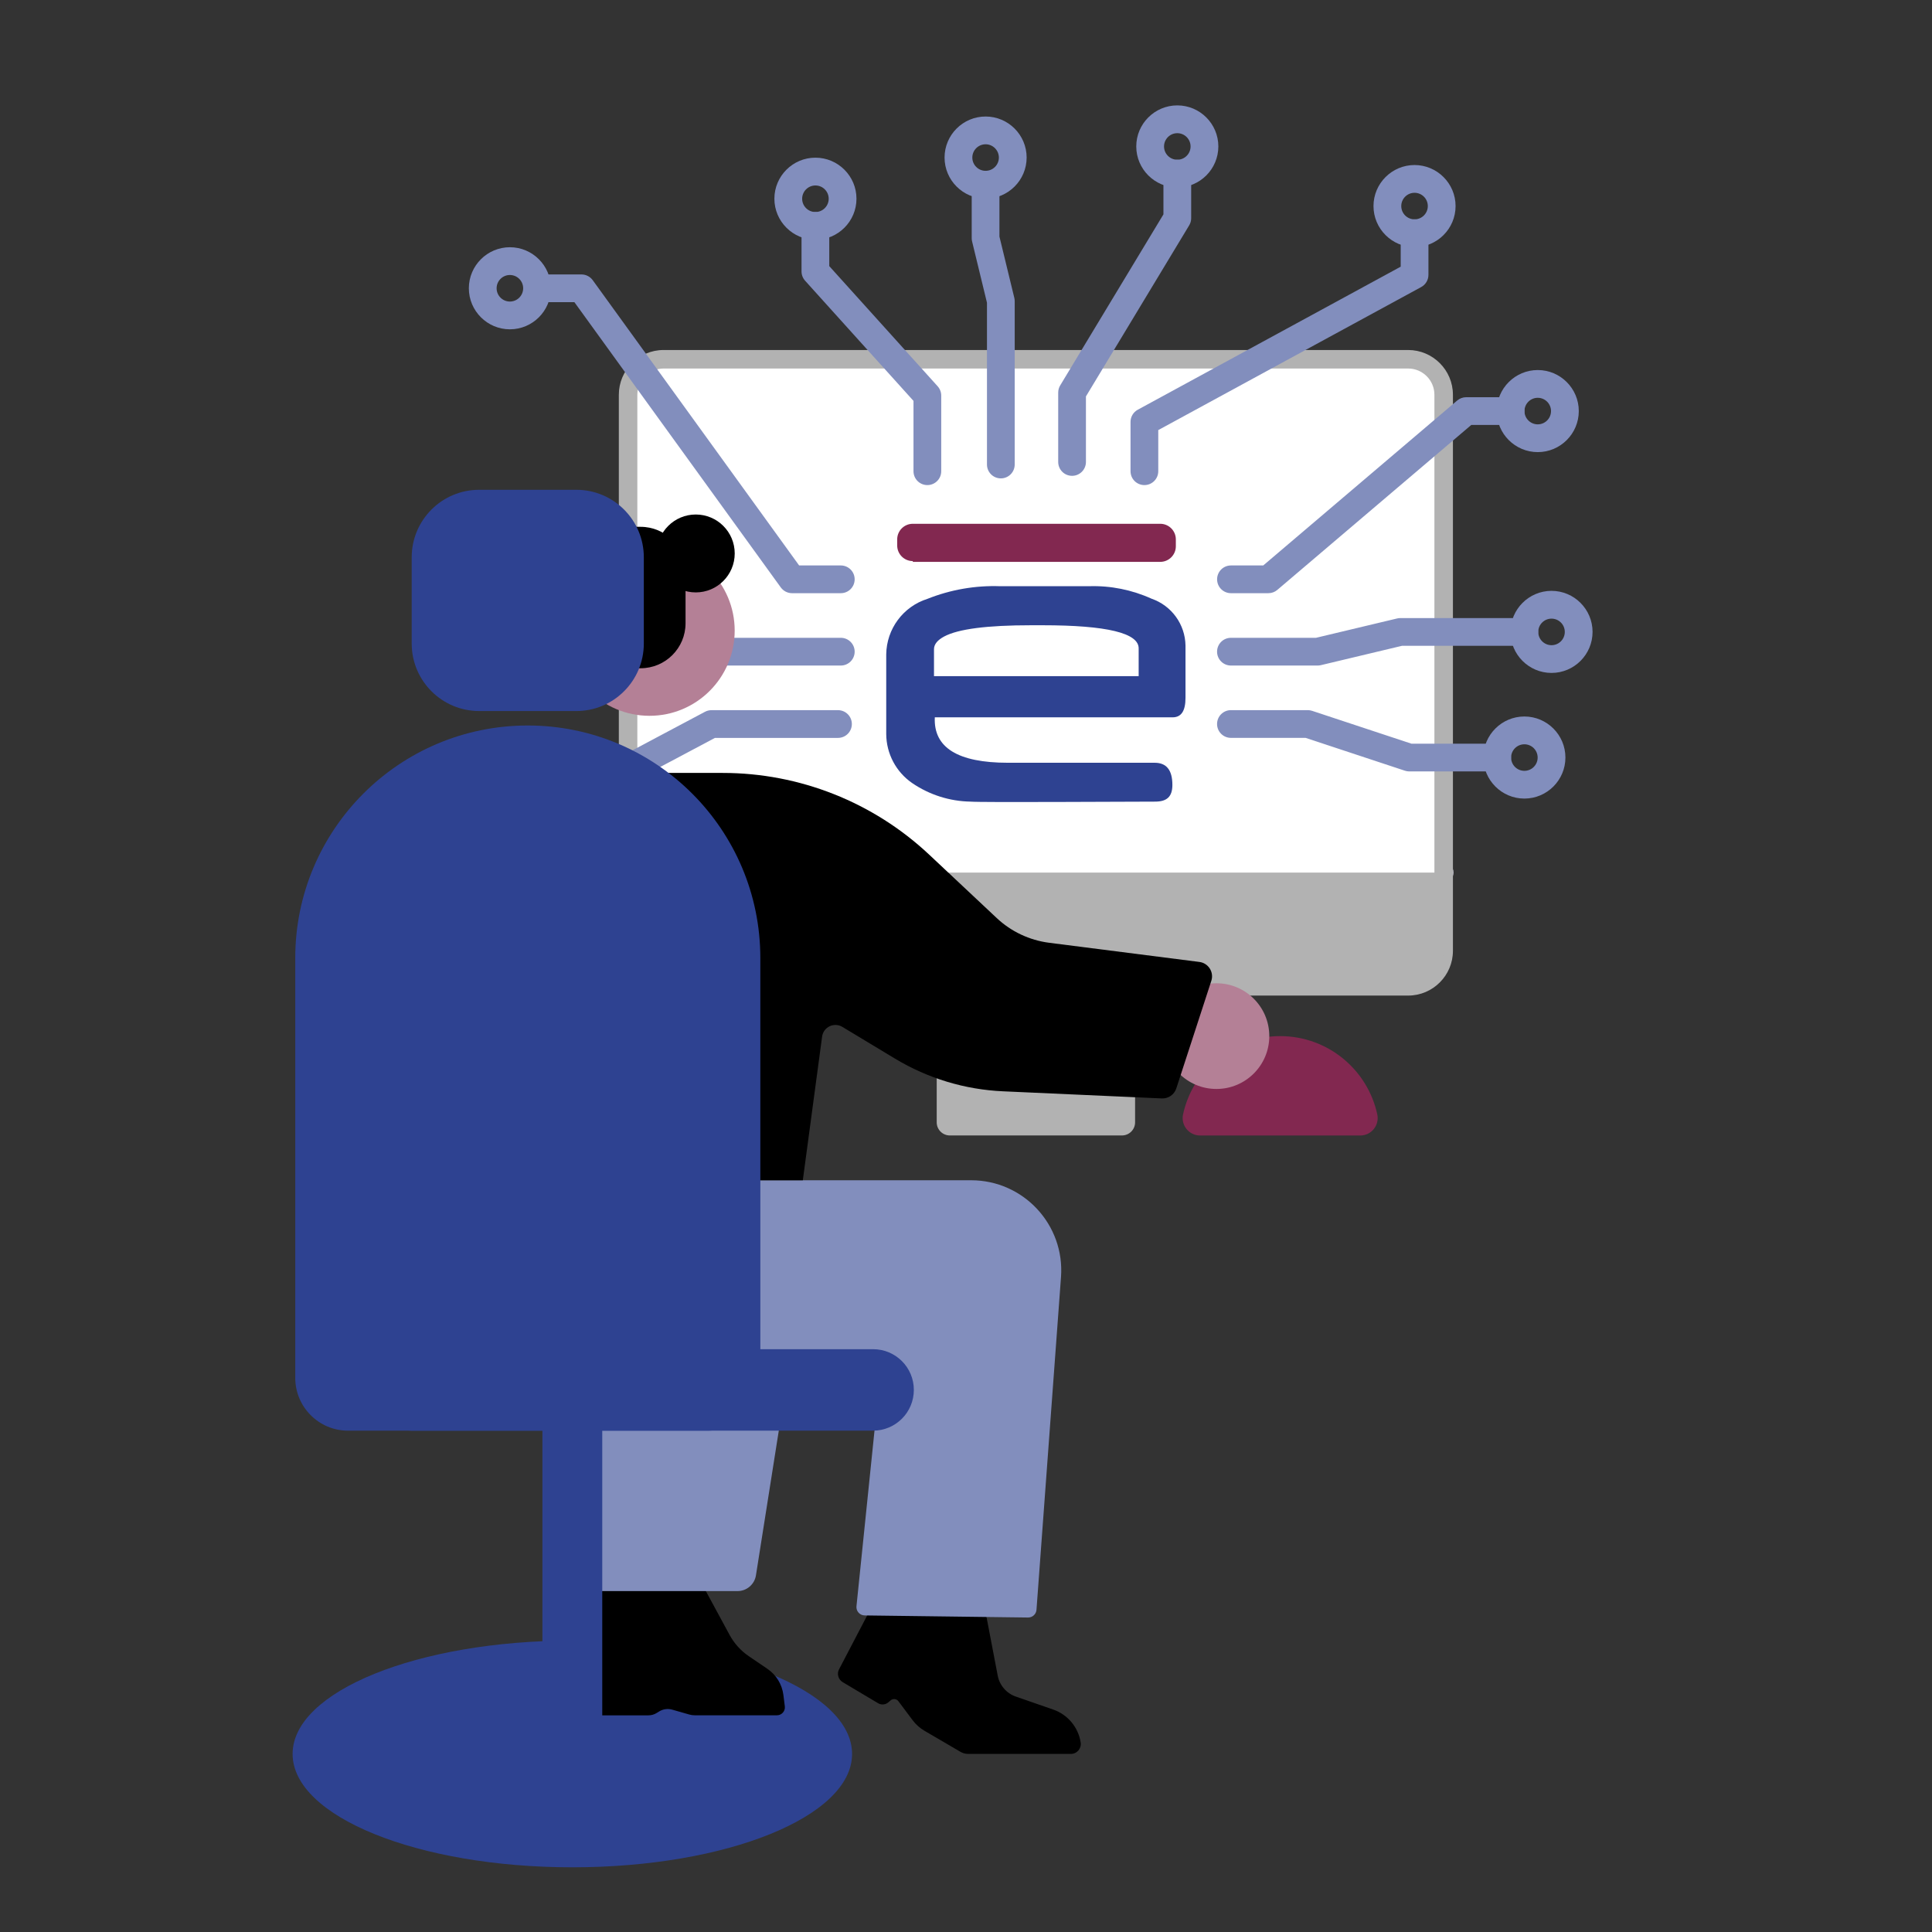 <?xml version="1.0" encoding="utf-8"?>
<!-- Generator: Adobe Illustrator 27.7.0, SVG Export Plug-In . SVG Version: 6.00 Build 0)  -->
<svg version="1.1" id="Ebene_1" xmlns="http://www.w3.org/2000/svg" xmlns:xlink="http://www.w3.org/1999/xlink" x="0px" y="0px"
	 viewBox="0 0 620 620" style="enable-background:new 0 0 620 620;" xml:space="preserve">
<rect x="0" y="0" width="620" height="620" fill="#333333" stroke="none"/>
<style type="text/css">
	.st0{fill:#2E4291;}
	.st1{fill:#BABAC7;}
	.st2{fill:#B2B2B2;}
	.st3{fill:#FFFFFF;}
	.st4{fill:#828EBD;}
	.st5{fill:#822850;}
	.st6{fill:#B48096;}
</style>
<g>
	<g>
		<ellipse class="st0" cx="183.67" cy="562.86" rx="89.77" ry="36.38"/>
	</g>
</g>
<g>
	<g id="Linie_137_00000028325848336856776340000016829604716119530649_">
		<g>
			<path class="st1" d="M463.29,283.2H201.57c-1.75,0-3.18-1.42-3.18-3.18c0-1.75,1.42-3.18,3.18-3.18h261.72
				c1.75,0,3.18,1.42,3.18,3.18C466.46,281.78,465.04,283.2,463.29,283.2z"/>
		</g>
	</g>
	<g id="Rechteck_290_00000165212130368844062560000010376024380422083769_">
		<g>
			<path class="st2" d="M304.81,316.52h55.24c2.33,0,4.21,1.89,4.21,4.21v39.44c0,2.33-1.89,4.21-4.21,4.21h-55.24
				c-2.33,0-4.21-1.89-4.21-4.21v-39.44C300.6,318.4,302.48,316.52,304.81,316.52z"/>
		</g>
	</g>
	<g id="Rechteck_291_00000073706047170293782470000012904795772204269457_">
		<g>
			<path class="st3" d="M212.96,115.29h238.93c6.29,0,11.4,5.1,11.4,11.4v178.44c0,6.29-5.1,11.4-11.4,11.4H212.96
				c-6.29,0-11.4-5.1-11.4-11.4V126.69C201.57,120.39,206.67,115.29,212.96,115.29z"/>
		</g>
		<g>
			<path class="st2" d="M451.89,319.49H212.96c-7.92,0-14.37-6.44-14.37-14.37V126.69c0-7.92,6.44-14.37,14.37-14.37h238.93
				c7.92,0,14.37,6.44,14.37,14.37v178.44C466.26,313.04,459.81,319.49,451.89,319.49z M212.96,118.26c-4.65,0-8.43,3.78-8.43,8.43
				v178.44c0,4.65,3.78,8.43,8.43,8.43h238.93c4.65,0,8.43-3.78,8.43-8.43V126.69c0-4.65-3.78-8.43-8.43-8.43H212.96z"/>
		</g>
	</g>
	<g id="Pfad_1307_00000002381691509769221240000002829063012800587195_">
		<g>
			<path class="st2" d="M451.89,316.52H212.96c-6.29,0-11.4-5.1-11.4-11.4v-25.09h261.72v25.1
				C463.28,311.42,458.18,316.52,451.89,316.52z"/>
		</g>
	</g>
</g>
<g>
	<g>
		<path d="M337.99,548.62l-12.01-4.17c-2.99-1.04-5.2-3.6-5.8-6.71l-3.65-19.09l-32.41-11.39l-14.86,28.44
			c-0.77,1.46-0.25,3.27,1.17,4.12l11.37,6.77c1.02,0.61,2.32,0.5,3.23-0.26l0.79-0.67c0.76-0.64,1.9-0.51,2.49,0.28l4.55,6.08
			c1.03,1.38,2.33,2.54,3.82,3.41l11.54,6.75c0.75,0.44,1.6,0.67,2.46,0.67h32.98c1.95,0,3.44-1.74,3.14-3.67l0,0
			C346.05,554.31,342.66,550.24,337.99,548.62z"/>
	</g>
</g>
<g>
	<g>
		<path class="st4" d="M262.04,382.38h-75.97l0.59,128.22h50.02c2.94,0,5.45-2.14,5.91-5.05L262.04,382.38z"/>
	</g>
</g>
<g>
	<g>
		<path class="st4" d="M188.83,378.76h122.82c16.81,0,30.07,14.28,28.84,31.04l-7.87,106.8c-0.1,1.41-1.29,2.5-2.71,2.48
			l-52.43-0.67c-1.58-0.02-2.79-1.39-2.63-2.95l8.36-81.38l-94.38-0.06V378.76z"/>
	</g>
</g>
<g>
	<g>
		<path class="st5" d="M385.1,364.39h51.44c3.57,0,6.2-3.31,5.44-6.8c-3.11-14.34-15.88-25.09-31.16-25.09
			c-15.28,0-28.04,10.74-31.16,25.09C378.9,361.08,381.53,364.39,385.1,364.39z"/>
	</g>
</g>
<g>
	<g>
		<path d="M226.52,510.61h-34.35l-2.69,39.86h18.62c0.92,0,1.82-0.25,2.61-0.74l0.81-0.5c1.26-0.78,2.79-0.99,4.22-0.58l5.45,1.56
			c0.59,0.17,1.2,0.25,1.81,0.25h26.32c1.54,0,2.73-1.35,2.54-2.87l-0.46-3.66c-0.43-3.4-2.29-6.45-5.12-8.37l-5.98-4.07
			c-2.57-1.75-4.69-4.09-6.17-6.83L226.52,510.61z"/>
	</g>
</g>
<g>
	<g>
		<g>
			<path class="st4" d="M194.09,254.99h-18.23c-2.46,0-4.45-1.99-4.45-4.45c0-2.46,1.99-4.45,4.45-4.45h17.12l33.26-17.67
				c0.64-0.34,1.36-0.52,2.09-0.52h40.59c2.46,0,4.45,1.99,4.45,4.45c0,2.46-1.99,4.45-4.45,4.45h-39.48l-33.26,17.67
				C195.54,254.81,194.82,254.99,194.09,254.99z"/>
		</g>
	</g>
	<g>
		<g>
			<path class="st4" d="M480.48,247.56h-28.23c-0.47,0-0.95-0.08-1.4-0.23l-31.87-10.54h-23.96c-2.46,0-4.45-1.99-4.45-4.45
				c0-2.46,1.99-4.45,4.45-4.45h24.67c0.47,0,0.95,0.08,1.4,0.23l31.87,10.54h27.51c2.46,0,4.45,1.99,4.45,4.45
				C484.93,245.56,482.94,247.56,480.48,247.56z"/>
		</g>
	</g>
	<g>
		<g>
			<path class="st4" d="M422.84,213.58h-27.82c-2.46,0-4.45-1.99-4.45-4.45c0-2.46,1.99-4.45,4.45-4.45h27.29l26.04-6.21
				c0.34-0.08,0.69-0.12,1.03-0.12h39.8c2.46,0,4.45,1.99,4.45,4.45c0,2.46-1.99,4.45-4.45,4.45h-39.27l-26.04,6.21
				C423.54,213.54,423.19,213.58,422.84,213.58z"/>
		</g>
	</g>
	<g>
		<g>
			<path class="st4" d="M407.03,190.36h-12c-2.46,0-4.45-1.99-4.45-4.45c0-2.46,1.99-4.45,4.45-4.45h10.36l62.24-52.93
				c0.81-0.69,1.83-1.06,2.89-1.06h14.25c2.46,0,4.45,1.99,4.45,4.45c0,2.46-1.99,4.45-4.45,4.45h-12.62l-62.24,52.93
				C409.11,189.99,408.08,190.36,407.03,190.36z"/>
		</g>
	</g>
	<g>
		<g>
			<path class="st4" d="M489.19,256.27c-7.26,0-13.17-5.91-13.17-13.17c0-7.26,5.91-13.17,13.17-13.17
				c7.26,0,13.17,5.91,13.17,13.17C502.36,250.36,496.45,256.27,489.19,256.27z M489.19,238.85c-2.35,0-4.26,1.91-4.26,4.26
				c0,2.35,1.91,4.26,4.26,4.26s4.26-1.91,4.26-4.26C493.45,240.76,491.54,238.85,489.19,238.85z"/>
		</g>
	</g>
	<g>
		<g>
			<path class="st4" d="M497.9,215.95c-7.26,0-13.17-5.91-13.17-13.17c0-7.26,5.91-13.17,13.17-13.17c7.26,0,13.17,5.91,13.17,13.17
				C511.07,210.05,505.16,215.95,497.9,215.95z M497.9,198.53c-2.35,0-4.26,1.91-4.26,4.26c0,2.35,1.91,4.26,4.26,4.26
				s4.26-1.91,4.26-4.26C502.16,200.44,500.25,198.53,497.9,198.53z"/>
		</g>
	</g>
	<g>
		<g>
			<path class="st4" d="M453.94,79.3c-7.26,0-13.17-5.91-13.17-13.17s5.91-13.17,13.17-13.17c7.26,0,13.17,5.91,13.17,13.17
				S461.2,79.3,453.94,79.3z M453.94,61.87c-2.35,0-4.26,1.91-4.26,4.26s1.91,4.26,4.26,4.26c2.35,0,4.26-1.91,4.26-4.26
				S456.29,61.87,453.94,61.87z"/>
		</g>
	</g>
	<g>
		<g>
			<path class="st4" d="M493.48,145.09c-7.26,0-13.17-5.91-13.17-13.17c0-7.26,5.91-13.17,13.17-13.17
				c7.26,0,13.17,5.91,13.17,13.17C506.65,139.18,500.74,145.09,493.48,145.09z M493.48,127.66c-2.35,0-4.26,1.91-4.26,4.26
				c0,2.35,1.91,4.26,4.26,4.26s4.26-1.91,4.26-4.26C497.74,129.57,495.83,127.66,493.48,127.66z"/>
		</g>
	</g>
	<g>
		<g>
			<path class="st4" d="M377.81,60.16c-7.26,0-13.17-5.91-13.17-13.17s5.91-13.17,13.17-13.17c7.26,0,13.17,5.91,13.17,13.17
				S385.07,60.16,377.81,60.16z M377.81,42.74c-2.35,0-4.26,1.91-4.26,4.26c0,2.35,1.91,4.26,4.26,4.26c2.35,0,4.26-1.91,4.26-4.26
				C382.07,44.65,380.16,42.74,377.81,42.74z"/>
		</g>
	</g>
	<g>
		<g>
			<path class="st4" d="M316.29,63.73c-7.26,0-13.17-5.91-13.17-13.17c0-7.26,5.91-13.17,13.17-13.17s13.17,5.91,13.17,13.17
				C329.45,57.82,323.55,63.73,316.29,63.73z M316.29,46.3c-2.35,0-4.26,1.91-4.26,4.26c0,2.35,1.91,4.26,4.26,4.26
				s4.26-1.91,4.26-4.26C320.54,48.21,318.63,46.3,316.29,46.3z"/>
		</g>
	</g>
	<g>
		<g>
			<path class="st4" d="M261.68,76.94c-7.26,0-13.17-5.91-13.17-13.17s5.91-13.17,13.17-13.17c7.26,0,13.17,5.91,13.17,13.17
				S268.94,76.94,261.68,76.94z M261.68,59.52c-2.35,0-4.26,1.91-4.26,4.26s1.91,4.26,4.26,4.26c2.35,0,4.26-1.91,4.26-4.26
				S264.03,59.52,261.68,59.52z"/>
		</g>
	</g>
	<g>
		<g>
			<path class="st4" d="M321.18,153.52c-2.46,0-4.45-1.99-4.45-4.45V97.15l-4.77-19.65c-0.08-0.34-0.13-0.7-0.13-1.05V59.27
				c0-2.46,1.99-4.45,4.45-4.45s4.45,1.99,4.45,4.45v16.65l4.77,19.65c0.08,0.34,0.13,0.7,0.13,1.05v52.45
				C325.63,151.53,323.64,153.52,321.18,153.52z"/>
		</g>
	</g>
	<g>
		<g>
			<path class="st4" d="M367.25,155.67c-2.46,0-4.45-1.99-4.45-4.45v-15.83c0-1.63,0.89-3.13,2.33-3.91l84.37-45.9V74.84
				c0-2.46,1.99-4.45,4.45-4.45c2.46,0,4.45,1.99,4.45,4.45v13.37c0,1.63-0.89,3.13-2.33,3.91l-84.37,45.9v13.18
				C371.71,153.67,369.71,155.67,367.25,155.67z"/>
		</g>
	</g>
	<g>
		<g>
			<path class="st4" d="M344.04,152.7c-2.46,0-4.45-1.99-4.45-4.45v-22.27c0-0.81,0.22-1.61,0.64-2.3l33.13-54.89V55.71
				c0-2.46,1.99-4.45,4.45-4.45c2.46,0,4.45,1.99,4.45,4.45v14.31c0,0.81-0.22,1.61-0.64,2.3l-33.13,54.89v21.03
				C348.49,150.7,346.5,152.7,344.04,152.7z"/>
		</g>
	</g>
	<g>
		<g>
			<path class="st4" d="M297.6,155.67c-2.46,0-4.45-1.99-4.45-4.45v-22.57l-34.78-38.56c-0.74-0.82-1.15-1.88-1.15-2.98V72.49
				c0-2.46,1.99-4.45,4.45-4.45c2.46,0,4.45,1.99,4.45,4.45V85.4l34.78,38.56c0.74,0.82,1.15,1.88,1.15,2.98v24.28
				C302.06,153.67,300.06,155.67,297.6,155.67z"/>
		</g>
	</g>
	<g>
		<g>
			<path class="st4" d="M269.82,213.58h-60.24c-0.35,0-0.7-0.04-1.03-0.12l-26.04-6.21h-15.36c-2.46,0-4.45-1.99-4.45-4.45
				c0-2.46,1.99-4.45,4.45-4.45h15.89c0.35,0,0.7,0.04,1.03,0.12l26.04,6.21h59.71c2.46,0,4.45,1.99,4.45,4.45
				C274.27,211.58,272.28,213.58,269.82,213.58z"/>
		</g>
	</g>
	<g>
		<g>
			<path class="st4" d="M269.82,190.36h-15.64c-1.43,0-2.77-0.69-3.61-1.84l-66.24-91.55h-11.98c-2.46,0-4.45-1.99-4.45-4.45
				s1.99-4.45,4.45-4.45h14.25c1.43,0,2.77,0.69,3.61,1.84l66.24,91.55h13.37c2.46,0,4.45,1.99,4.45,4.45
				C274.27,188.37,272.28,190.36,269.82,190.36z"/>
		</g>
	</g>
	<g>
		<g>
			<path class="st4" d="M163.63,105.68c-7.26,0-13.17-5.91-13.17-13.17s5.91-13.17,13.17-13.17c7.26,0,13.17,5.91,13.17,13.17
				S170.9,105.68,163.63,105.68z M163.63,88.25c-2.35,0-4.26,1.91-4.26,4.26s1.91,4.26,4.26,4.26c2.35,0,4.26-1.91,4.26-4.26
				S165.98,88.25,163.63,88.25z"/>
		</g>
	</g>
</g>
<g>
	<g>
		<circle class="st6" cx="390.37" cy="332.5" r="16.96"/>
	</g>
</g>
<g>
	<g>
		<path d="M319.88,294.63l-21.71-20.38c-17.94-16.84-41.62-26.21-66.23-26.21l-97.2,0l9.22,130.72h113.67l6.19-46.1
			c0.41-3.08,3.84-4.72,6.5-3.12l16.94,10.21c10.48,6.31,22.37,9.91,34.59,10.46l51,2.29c2.09,0.09,3.98-1.22,4.63-3.2l11.25-34.55
			c0.9-2.77-0.94-5.68-3.83-6.05l-48.27-6.16C330.36,301.72,324.49,298.96,319.88,294.63z"/>
	</g>
</g>
<g>
	<g>
		<circle class="st6" cx="208.43" cy="202.37" r="27.34"/>
	</g>
</g>
<g>
	<g>
		<circle cx="223.28" cy="177.61" r="12.5"/>
	</g>
</g>
<g>
	<g>
		<path d="M179.27,200.02v-16.53c0-7.97,6.46-14.43,14.43-14.43h11.87c7.97,0,14.43,6.46,14.43,14.43v16.53
			c0,7.97-6.46,14.43-14.43,14.43h-11.87C185.73,214.45,179.27,207.99,179.27,200.02z"/>
	</g>
</g>
<g>
	<g>
		<path class="st0" d="M280.19,432.97H132.06c-7.22,0-13.07,5.85-13.07,13.07v0c0,7.22,5.85,13.07,13.07,13.07h148.13
			c7.22,0,13.07-5.85,13.07-13.07v0C293.27,438.82,287.41,432.97,280.19,432.97z"/>
	</g>
</g>
<g>
	<g>
		<rect x="174.07" y="444.69" class="st0" width="19.2" height="124.81"/>
	</g>
</g>
<g>
	<g>
		<path class="st0" d="M169.37,232.82L169.37,232.82c-41.21,0-74.62,33.41-74.62,74.62v134.73c0,9.36,7.59,16.95,16.95,16.95h115.35
			c9.36,0,16.95-7.59,16.95-16.95V307.44C243.99,266.23,210.58,232.82,169.37,232.82z"/>
	</g>
</g>
<g>
	<g>
		<path class="st0" d="M184.95,228.18h-31.17c-11.96,0-21.66-9.7-21.66-21.66v-27.68c0-11.96,9.7-21.66,21.66-21.66h31.17
			c11.96,0,21.66,9.7,21.66,21.66v27.68C206.61,218.48,196.91,228.18,184.95,228.18z"/>
	</g>
</g>
<g>
	<g>
		<g>
			<path class="st5" d="M292.93,180.31l79.4,0c2.77,0,5.01-2.24,5.01-5.01v-2.2c0-2.77-2.24-5.01-5.01-5.01l-79.4,0
				c-2.77,0-5.01,2.24-5.01,5.01l0,1.95c0,2.77,2.24,5.01,5.01,5.01"/>
		</g>
	</g>
	<g>
		<g>
			<path class="st0" d="M380.44,207.16l0,16.78c0,4.21-1.35,6.26-4.16,6.26l-76.29,0c-0.45,9.67,7.31,14.58,23.49,14.58l47.09,0
				c3.76,0,5.66,2.35,5.66,7.11c0,3.86-1.85,5.36-5.56,5.36c-10.02,0-55.96,0.3-59.21,0c-6.69-0.11-13.21-2.18-18.74-5.96
				c-5.18-3.57-8.28-9.44-8.32-15.73v-25.55c0.1-8.18,5.43-15.37,13.22-17.83c7.42-2.96,15.37-4.34,23.34-4.06l28.55,0
				c6.9-0.22,13.75,1.16,20.04,4.01C375.99,194.36,380.33,200.37,380.44,207.16z M365.41,217.18L365.41,217.18v-9.02
				c0.15-5.01-10.22-7.51-30.91-7.51h-3.56c-14.23,0-23.44,1.2-27.95,3.61l0,0c-2.05,1.1-3.26,2.45-3.26,4.06v8.67l65.87,0
				L365.41,217.18z"/>
		</g>
	</g>
</g>
</svg>
